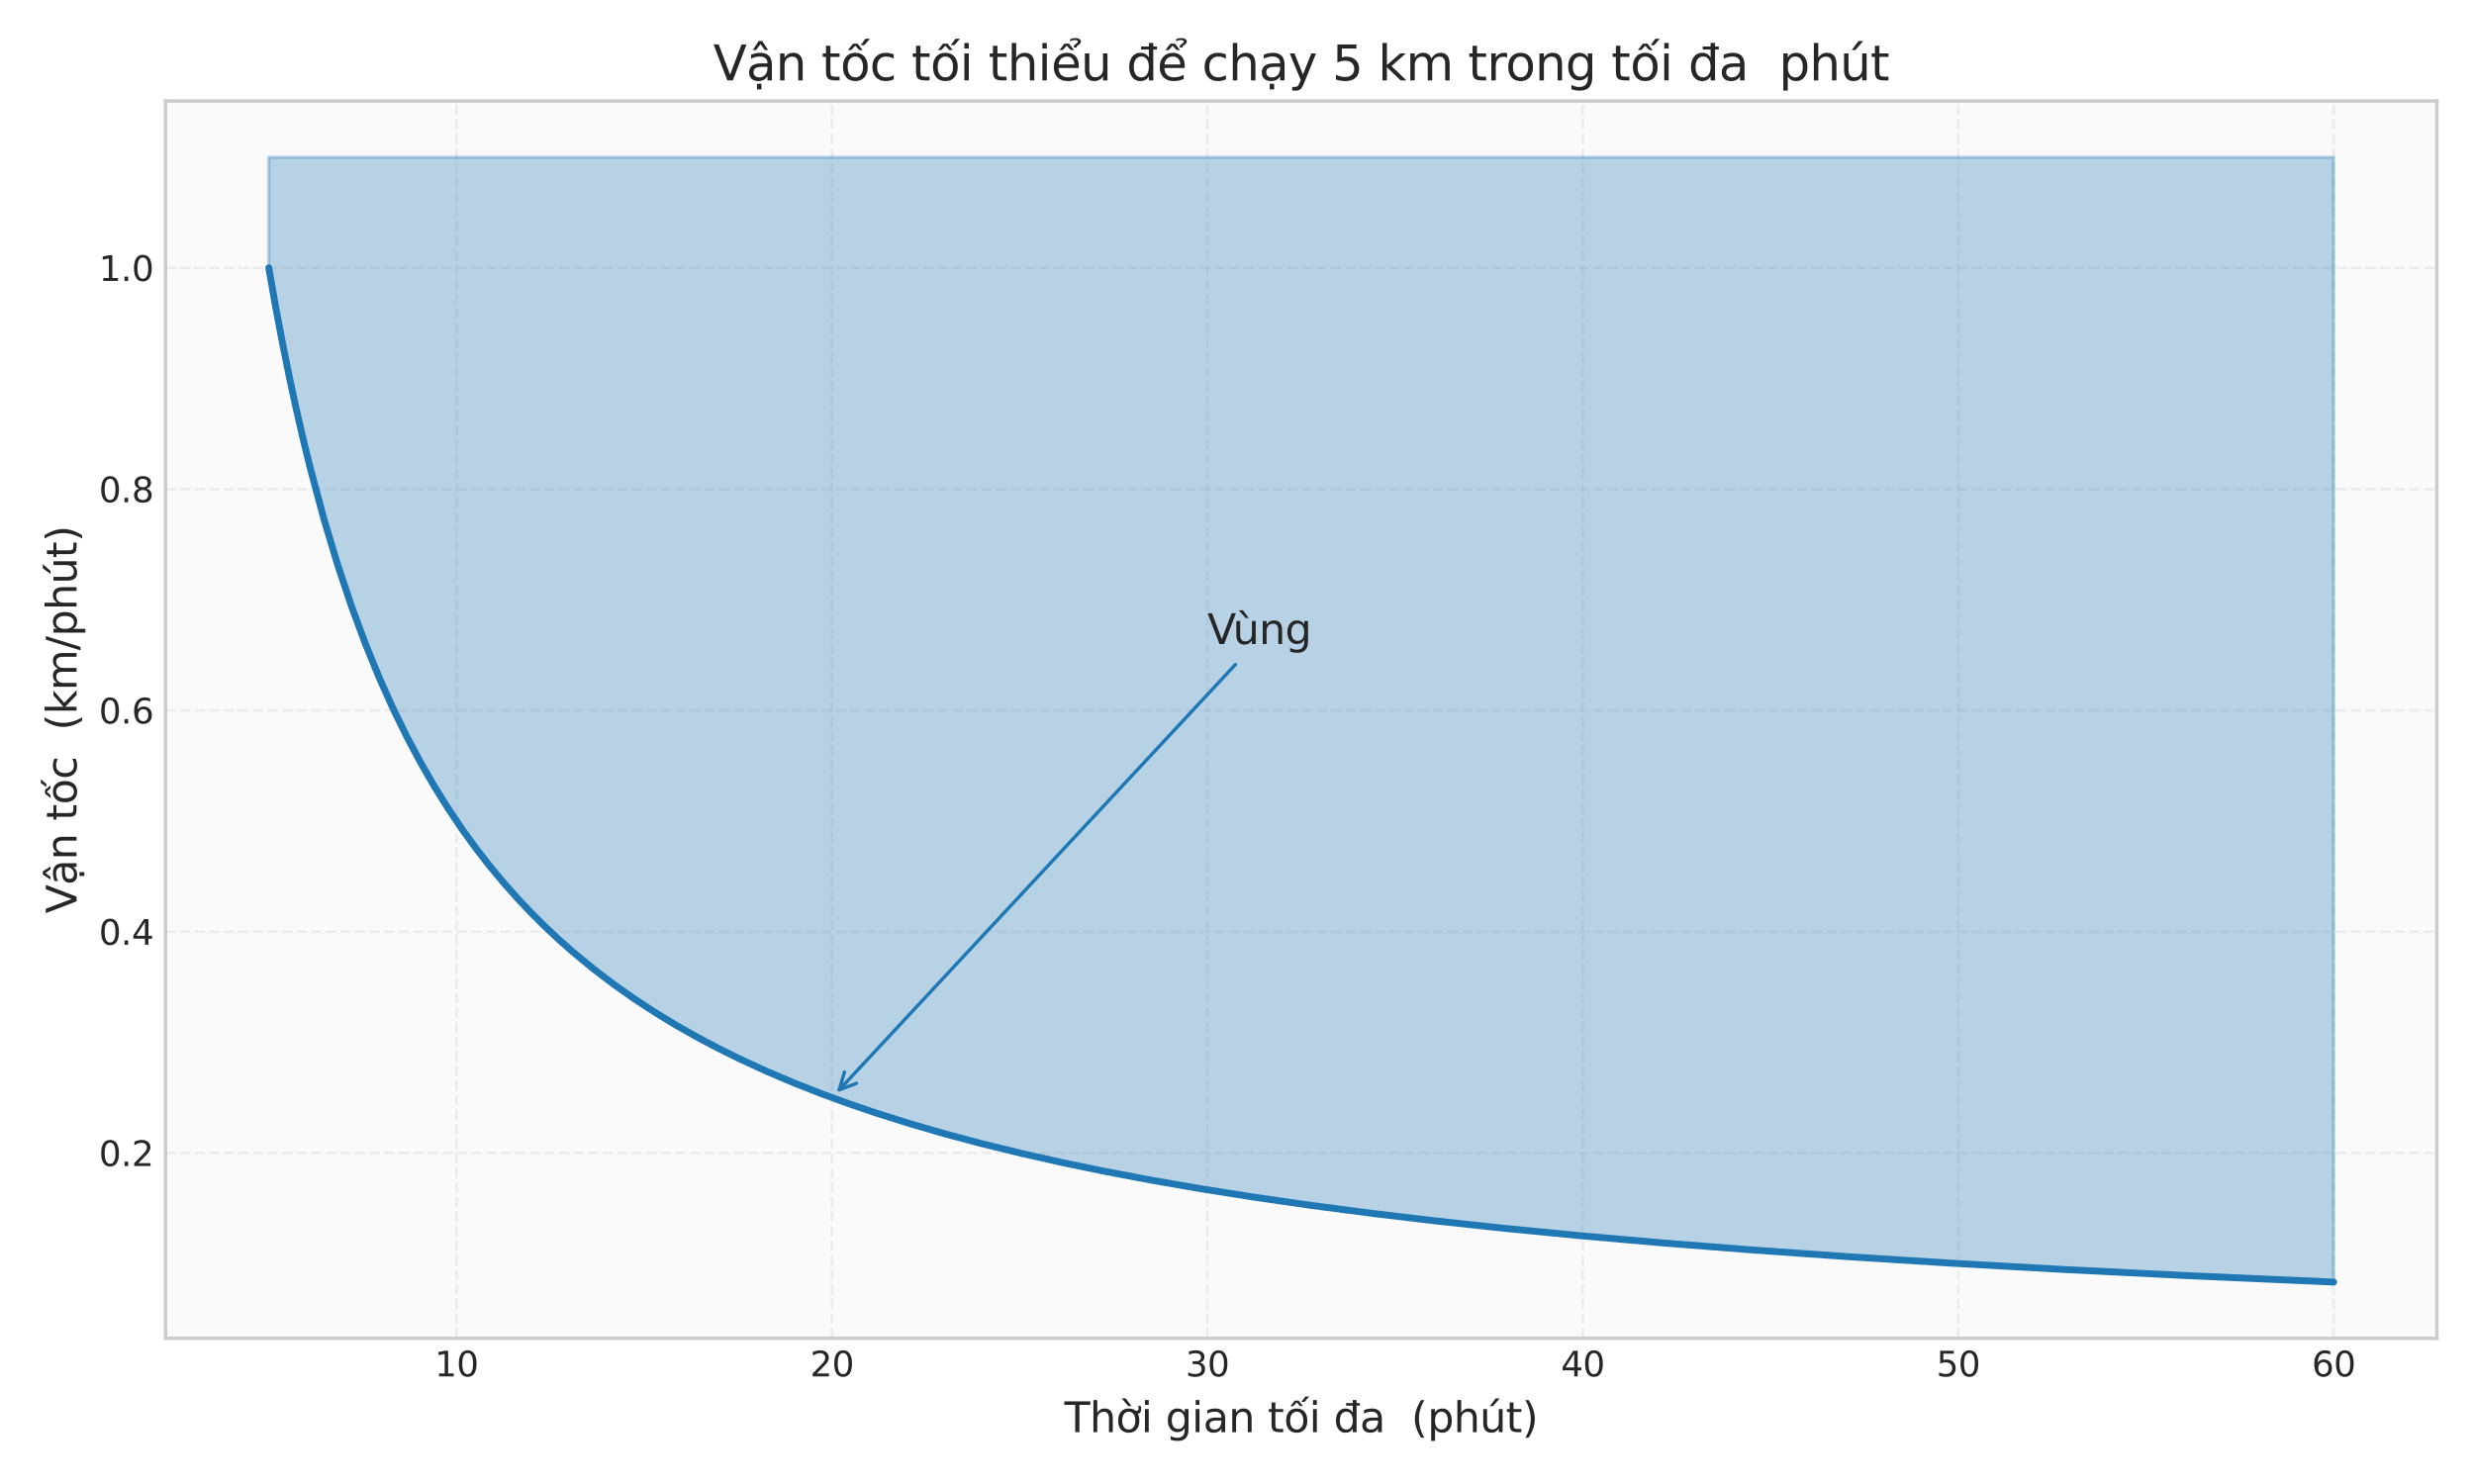 <?xml version="1.0" encoding="utf-8" standalone="no"?>
<!DOCTYPE svg PUBLIC "-//W3C//DTD SVG 1.1//EN"
  "http://www.w3.org/Graphics/SVG/1.1/DTD/svg11.dtd">
<svg xmlns:xlink="http://www.w3.org/1999/xlink" width="720pt" height="432pt" viewBox="0 0 720 432" xmlns="http://www.w3.org/2000/svg" version="1.1">
 <defs>
  <style type="text/css">*{stroke-linejoin: round; stroke-linecap: butt}</style>
 </defs>
 <g id="figure_1">
  <g id="patch_1">
   <path d="M 0 432 
L 720 432 
L 720 0 
L 0 0 
z
" style="fill: #ffffff"/>
  </g>
  <g id="axes_1">
   <g id="patch_2">
    <path d="M 48.18 389.58 
L 709.2 389.58 
L 709.2 29.4 
L 48.18 29.4 
z
" style="fill: #fafafa"/>
   </g>
   <g id="matplotlib.axis_1">
    <g id="xtick_1">
     <g id="line2d_1">
      <path d="M 132.856 389.58 
L 132.856 29.4 
" clip-path="url(#p7252f831c4)" style="fill: none; stroke-dasharray: 2.96,1.28; stroke-dashoffset: 0; stroke: #cccccc; stroke-opacity: 0.3; stroke-width: 0.8"/>
     </g>
     <g id="line2d_2"/>
     <g id="text_1">
      <!-- 10 -->
      <g style="fill: #262626" transform="translate(126.494 400.678) scale(0.1 -0.1)">
       <defs>
        <path id="DejaVuSans-31" d="M 794 531 
L 1825 531 
L 1825 4091 
L 703 3866 
L 703 4441 
L 1819 4666 
L 2450 4666 
L 2450 531 
L 3481 531 
L 3481 0 
L 794 0 
L 794 531 
z
" transform="scale(0.016)"/>
        <path id="DejaVuSans-30" d="M 2034 4250 
Q 1547 4250 1301 3770 
Q 1056 3291 1056 2328 
Q 1056 1369 1301 889 
Q 1547 409 2034 409 
Q 2525 409 2770 889 
Q 3016 1369 3016 2328 
Q 3016 3291 2770 3770 
Q 2525 4250 2034 4250 
z
M 2034 4750 
Q 2819 4750 3233 4129 
Q 3647 3509 3647 2328 
Q 3647 1150 3233 529 
Q 2819 -91 2034 -91 
Q 1250 -91 836 529 
Q 422 1150 422 2328 
Q 422 3509 836 4129 
Q 1250 4750 2034 4750 
z
" transform="scale(0.016)"/>
       </defs>
       <use xlink:href="#DejaVuSans-31"/>
       <use xlink:href="#DejaVuSans-30" transform="translate(63.623 0)"/>
      </g>
     </g>
    </g>
    <g id="xtick_2">
     <g id="line2d_3">
      <path d="M 242.116 389.58 
L 242.116 29.4 
" clip-path="url(#p7252f831c4)" style="fill: none; stroke-dasharray: 2.96,1.28; stroke-dashoffset: 0; stroke: #cccccc; stroke-opacity: 0.3; stroke-width: 0.8"/>
     </g>
     <g id="line2d_4"/>
     <g id="text_2">
      <!-- 20 -->
      <g style="fill: #262626" transform="translate(235.753 400.678) scale(0.1 -0.1)">
       <defs>
        <path id="DejaVuSans-32" d="M 1228 531 
L 3431 531 
L 3431 0 
L 469 0 
L 469 531 
Q 828 903 1448 1529 
Q 2069 2156 2228 2338 
Q 2531 2678 2651 2914 
Q 2772 3150 2772 3378 
Q 2772 3750 2511 3984 
Q 2250 4219 1831 4219 
Q 1534 4219 1204 4116 
Q 875 4013 500 3803 
L 500 4441 
Q 881 4594 1212 4672 
Q 1544 4750 1819 4750 
Q 2544 4750 2975 4387 
Q 3406 4025 3406 3419 
Q 3406 3131 3298 2873 
Q 3191 2616 2906 2266 
Q 2828 2175 2409 1742 
Q 1991 1309 1228 531 
z
" transform="scale(0.016)"/>
       </defs>
       <use xlink:href="#DejaVuSans-32"/>
       <use xlink:href="#DejaVuSans-30" transform="translate(63.623 0)"/>
      </g>
     </g>
    </g>
    <g id="xtick_3">
     <g id="line2d_5">
      <path d="M 351.375 389.58 
L 351.375 29.4 
" clip-path="url(#p7252f831c4)" style="fill: none; stroke-dasharray: 2.96,1.28; stroke-dashoffset: 0; stroke: #cccccc; stroke-opacity: 0.3; stroke-width: 0.8"/>
     </g>
     <g id="line2d_6"/>
     <g id="text_3">
      <!-- 30 -->
      <g style="fill: #262626" transform="translate(345.013 400.678) scale(0.1 -0.1)">
       <defs>
        <path id="DejaVuSans-33" d="M 2597 2516 
Q 3050 2419 3304 2112 
Q 3559 1806 3559 1356 
Q 3559 666 3084 287 
Q 2609 -91 1734 -91 
Q 1441 -91 1130 -33 
Q 819 25 488 141 
L 488 750 
Q 750 597 1062 519 
Q 1375 441 1716 441 
Q 2309 441 2620 675 
Q 2931 909 2931 1356 
Q 2931 1769 2642 2001 
Q 2353 2234 1838 2234 
L 1294 2234 
L 1294 2753 
L 1863 2753 
Q 2328 2753 2575 2939 
Q 2822 3125 2822 3475 
Q 2822 3834 2567 4026 
Q 2313 4219 1838 4219 
Q 1578 4219 1281 4162 
Q 984 4106 628 3988 
L 628 4550 
Q 988 4650 1302 4700 
Q 1616 4750 1894 4750 
Q 2613 4750 3031 4423 
Q 3450 4097 3450 3541 
Q 3450 3153 3228 2886 
Q 3006 2619 2597 2516 
z
" transform="scale(0.016)"/>
       </defs>
       <use xlink:href="#DejaVuSans-33"/>
       <use xlink:href="#DejaVuSans-30" transform="translate(63.623 0)"/>
      </g>
     </g>
    </g>
    <g id="xtick_4">
     <g id="line2d_7">
      <path d="M 460.635 389.58 
L 460.635 29.4 
" clip-path="url(#p7252f831c4)" style="fill: none; stroke-dasharray: 2.96,1.28; stroke-dashoffset: 0; stroke: #cccccc; stroke-opacity: 0.3; stroke-width: 0.8"/>
     </g>
     <g id="line2d_8"/>
     <g id="text_4">
      <!-- 40 -->
      <g style="fill: #262626" transform="translate(454.272 400.678) scale(0.1 -0.1)">
       <defs>
        <path id="DejaVuSans-34" d="M 2419 4116 
L 825 1625 
L 2419 1625 
L 2419 4116 
z
M 2253 4666 
L 3047 4666 
L 3047 1625 
L 3713 1625 
L 3713 1100 
L 3047 1100 
L 3047 0 
L 2419 0 
L 2419 1100 
L 313 1100 
L 313 1709 
L 2253 4666 
z
" transform="scale(0.016)"/>
       </defs>
       <use xlink:href="#DejaVuSans-34"/>
       <use xlink:href="#DejaVuSans-30" transform="translate(63.623 0)"/>
      </g>
     </g>
    </g>
    <g id="xtick_5">
     <g id="line2d_9">
      <path d="M 569.894 389.58 
L 569.894 29.4 
" clip-path="url(#p7252f831c4)" style="fill: none; stroke-dasharray: 2.96,1.28; stroke-dashoffset: 0; stroke: #cccccc; stroke-opacity: 0.3; stroke-width: 0.8"/>
     </g>
     <g id="line2d_10"/>
     <g id="text_5">
      <!-- 50 -->
      <g style="fill: #262626" transform="translate(563.532 400.678) scale(0.1 -0.1)">
       <defs>
        <path id="DejaVuSans-35" d="M 691 4666 
L 3169 4666 
L 3169 4134 
L 1269 4134 
L 1269 2991 
Q 1406 3038 1543 3061 
Q 1681 3084 1819 3084 
Q 2600 3084 3056 2656 
Q 3513 2228 3513 1497 
Q 3513 744 3044 326 
Q 2575 -91 1722 -91 
Q 1428 -91 1123 -41 
Q 819 9 494 109 
L 494 744 
Q 775 591 1075 516 
Q 1375 441 1709 441 
Q 2250 441 2565 725 
Q 2881 1009 2881 1497 
Q 2881 1984 2565 2268 
Q 2250 2553 1709 2553 
Q 1456 2553 1204 2497 
Q 953 2441 691 2322 
L 691 4666 
z
" transform="scale(0.016)"/>
       </defs>
       <use xlink:href="#DejaVuSans-35"/>
       <use xlink:href="#DejaVuSans-30" transform="translate(63.623 0)"/>
      </g>
     </g>
    </g>
    <g id="xtick_6">
     <g id="line2d_11">
      <path d="M 679.154 389.58 
L 679.154 29.4 
" clip-path="url(#p7252f831c4)" style="fill: none; stroke-dasharray: 2.96,1.28; stroke-dashoffset: 0; stroke: #cccccc; stroke-opacity: 0.3; stroke-width: 0.8"/>
     </g>
     <g id="line2d_12"/>
     <g id="text_6">
      <!-- 60 -->
      <g style="fill: #262626" transform="translate(672.791 400.678) scale(0.1 -0.1)">
       <defs>
        <path id="DejaVuSans-36" d="M 2113 2584 
Q 1688 2584 1439 2293 
Q 1191 2003 1191 1497 
Q 1191 994 1439 701 
Q 1688 409 2113 409 
Q 2538 409 2786 701 
Q 3034 994 3034 1497 
Q 3034 2003 2786 2293 
Q 2538 2584 2113 2584 
z
M 3366 4563 
L 3366 3988 
Q 3128 4100 2886 4159 
Q 2644 4219 2406 4219 
Q 1781 4219 1451 3797 
Q 1122 3375 1075 2522 
Q 1259 2794 1537 2939 
Q 1816 3084 2150 3084 
Q 2853 3084 3261 2657 
Q 3669 2231 3669 1497 
Q 3669 778 3244 343 
Q 2819 -91 2113 -91 
Q 1303 -91 875 529 
Q 447 1150 447 2328 
Q 447 3434 972 4092 
Q 1497 4750 2381 4750 
Q 2619 4750 2861 4703 
Q 3103 4656 3366 4563 
z
" transform="scale(0.016)"/>
       </defs>
       <use xlink:href="#DejaVuSans-36"/>
       <use xlink:href="#DejaVuSans-30" transform="translate(63.623 0)"/>
      </g>
     </g>
    </g>
    <g id="text_7">
     <!-- Thời gian tối đa  (phút) -->
     <g style="fill: #262626" transform="translate(309.771 416.9) scale(0.12 -0.12)">
      <defs>
       <path id="DejaVuSans-54" d="M -19 4666 
L 3928 4666 
L 3928 4134 
L 2272 4134 
L 2272 0 
L 1638 0 
L 1638 4134 
L -19 4134 
L -19 4666 
z
" transform="scale(0.016)"/>
       <path id="DejaVuSans-68" d="M 3513 2113 
L 3513 0 
L 2938 0 
L 2938 2094 
Q 2938 2591 2744 2837 
Q 2550 3084 2163 3084 
Q 1697 3084 1428 2787 
Q 1159 2491 1159 1978 
L 1159 0 
L 581 0 
L 581 4863 
L 1159 4863 
L 1159 2956 
Q 1366 3272 1645 3428 
Q 1925 3584 2291 3584 
Q 2894 3584 3203 3211 
Q 3513 2838 3513 2113 
z
" transform="scale(0.016)"/>
       <path id="DejaVuSans-1edd" d="M 1507 5119 
L 2388 3950 
L 1910 3950 
L 891 5119 
L 1507 5119 
z
M 2622 3136 
L 2622 3508 
Q 2813 3367 2950 3300 
Q 3088 3233 3185 3233 
Q 3328 3233 3400 3319 
Q 3472 3405 3472 3573 
Q 3472 3673 3448 3770 
Q 3425 3867 3378 3964 
L 3794 3964 
Q 3825 3845 3840 3739 
Q 3856 3633 3856 3539 
Q 3856 3158 3720 2978 
Q 3585 2798 3294 2798 
Q 3144 2798 2980 2881 
Q 2816 2964 2622 3136 
z
M 1975 3097 
Q 1513 3097 1244 2736 
Q 975 2375 975 1747 
Q 975 1119 1242 758 
Q 1510 397 1975 397 
Q 2435 397 2703 759 
Q 2972 1122 2972 1747 
Q 2972 2369 2703 2733 
Q 2435 3097 1975 3097 
z
M 1975 3584 
Q 2725 3584 3153 3096 
Q 3582 2609 3582 1747 
Q 3582 888 3153 398 
Q 2725 -91 1975 -91 
Q 1222 -91 795 398 
Q 369 888 369 1747 
Q 369 2609 795 3096 
Q 1222 3584 1975 3584 
z
" transform="scale(0.016)"/>
       <path id="DejaVuSans-69" d="M 603 3500 
L 1178 3500 
L 1178 0 
L 603 0 
L 603 3500 
z
M 603 4863 
L 1178 4863 
L 1178 4134 
L 603 4134 
L 603 4863 
z
" transform="scale(0.016)"/>
       <path id="DejaVuSans-20" transform="scale(0.016)"/>
       <path id="DejaVuSans-67" d="M 2906 1791 
Q 2906 2416 2648 2759 
Q 2391 3103 1925 3103 
Q 1463 3103 1205 2759 
Q 947 2416 947 1791 
Q 947 1169 1205 825 
Q 1463 481 1925 481 
Q 2391 481 2648 825 
Q 2906 1169 2906 1791 
z
M 3481 434 
Q 3481 -459 3084 -895 
Q 2688 -1331 1869 -1331 
Q 1566 -1331 1297 -1286 
Q 1028 -1241 775 -1147 
L 775 -588 
Q 1028 -725 1275 -790 
Q 1522 -856 1778 -856 
Q 2344 -856 2625 -561 
Q 2906 -266 2906 331 
L 2906 616 
Q 2728 306 2450 153 
Q 2172 0 1784 0 
Q 1141 0 747 490 
Q 353 981 353 1791 
Q 353 2603 747 3093 
Q 1141 3584 1784 3584 
Q 2172 3584 2450 3431 
Q 2728 3278 2906 2969 
L 2906 3500 
L 3481 3500 
L 3481 434 
z
" transform="scale(0.016)"/>
       <path id="DejaVuSans-61" d="M 2194 1759 
Q 1497 1759 1228 1600 
Q 959 1441 959 1056 
Q 959 750 1161 570 
Q 1363 391 1709 391 
Q 2188 391 2477 730 
Q 2766 1069 2766 1631 
L 2766 1759 
L 2194 1759 
z
M 3341 1997 
L 3341 0 
L 2766 0 
L 2766 531 
Q 2569 213 2275 61 
Q 1981 -91 1556 -91 
Q 1019 -91 701 211 
Q 384 513 384 1019 
Q 384 1609 779 1909 
Q 1175 2209 1959 2209 
L 2766 2209 
L 2766 2266 
Q 2766 2663 2505 2880 
Q 2244 3097 1772 3097 
Q 1472 3097 1187 3025 
Q 903 2953 641 2809 
L 641 3341 
Q 956 3463 1253 3523 
Q 1550 3584 1831 3584 
Q 2591 3584 2966 3190 
Q 3341 2797 3341 1997 
z
" transform="scale(0.016)"/>
       <path id="DejaVuSans-6e" d="M 3513 2113 
L 3513 0 
L 2938 0 
L 2938 2094 
Q 2938 2591 2744 2837 
Q 2550 3084 2163 3084 
Q 1697 3084 1428 2787 
Q 1159 2491 1159 1978 
L 1159 0 
L 581 0 
L 581 3500 
L 1159 3500 
L 1159 2956 
Q 1366 3272 1645 3428 
Q 1925 3584 2291 3584 
Q 2894 3584 3203 3211 
Q 3513 2838 3513 2113 
z
" transform="scale(0.016)"/>
       <path id="DejaVuSans-74" d="M 1172 4494 
L 1172 3500 
L 2356 3500 
L 2356 3053 
L 1172 3053 
L 1172 1153 
Q 1172 725 1289 603 
Q 1406 481 1766 481 
L 2356 481 
L 2356 0 
L 1766 0 
Q 1100 0 847 248 
Q 594 497 594 1153 
L 594 3053 
L 172 3053 
L 172 3500 
L 594 3500 
L 594 4494 
L 1172 4494 
z
" transform="scale(0.016)"/>
       <path id="DejaVuSans-1ed1" d="M 1658 4775 
L 2246 4775 
L 2905 3944 
L 2471 3944 
L 1952 4500 
L 1433 3944 
L 999 3944 
L 1658 4775 
z
M 3268 5409 
L 3846 5409 
L 3134 4584 
L 2655 4584 
L 3268 5409 
z
M 1959 3097 
Q 1497 3097 1228 2736 
Q 959 2375 959 1747 
Q 959 1119 1226 758 
Q 1494 397 1959 397 
Q 2419 397 2687 759 
Q 2956 1122 2956 1747 
Q 2956 2369 2687 2733 
Q 2419 3097 1959 3097 
z
M 1959 3584 
Q 2709 3584 3137 3096 
Q 3566 2609 3566 1747 
Q 3566 888 3137 398 
Q 2709 -91 1959 -91 
Q 1206 -91 779 398 
Q 353 888 353 1747 
Q 353 2609 779 3096 
Q 1206 3584 1959 3584 
z
" transform="scale(0.016)"/>
       <path id="DejaVuSans-111" d="M 2906 2969 
L 2906 4013 
L 1888 4013 
L 1888 4403 
L 2906 4403 
L 2906 4863 
L 3481 4863 
L 3481 4403 
L 3963 4403 
L 3963 4013 
L 3481 4013 
L 3481 0 
L 2906 0 
L 2906 525 
Q 2725 213 2448 61 
Q 2172 -91 1784 -91 
Q 1150 -91 751 415 
Q 353 922 353 1747 
Q 353 2572 751 3078 
Q 1150 3584 1784 3584 
Q 2172 3584 2448 3432 
Q 2725 3281 2906 2969 
z
M 947 1747 
Q 947 1113 1208 752 
Q 1469 391 1925 391 
Q 2381 391 2643 752 
Q 2906 1113 2906 1747 
Q 2906 2381 2643 2742 
Q 2381 3103 1925 3103 
Q 1469 3103 1208 2742 
Q 947 2381 947 1747 
z
" transform="scale(0.016)"/>
       <path id="DejaVuSans-28" d="M 1984 4856 
Q 1566 4138 1362 3434 
Q 1159 2731 1159 2009 
Q 1159 1288 1364 580 
Q 1569 -128 1984 -844 
L 1484 -844 
Q 1016 -109 783 600 
Q 550 1309 550 2009 
Q 550 2706 781 3412 
Q 1013 4119 1484 4856 
L 1984 4856 
z
" transform="scale(0.016)"/>
       <path id="DejaVuSans-70" d="M 1159 525 
L 1159 -1331 
L 581 -1331 
L 581 3500 
L 1159 3500 
L 1159 2969 
Q 1341 3281 1617 3432 
Q 1894 3584 2278 3584 
Q 2916 3584 3314 3078 
Q 3713 2572 3713 1747 
Q 3713 922 3314 415 
Q 2916 -91 2278 -91 
Q 1894 -91 1617 61 
Q 1341 213 1159 525 
z
M 3116 1747 
Q 3116 2381 2855 2742 
Q 2594 3103 2138 3103 
Q 1681 3103 1420 2742 
Q 1159 2381 1159 1747 
Q 1159 1113 1420 752 
Q 1681 391 2138 391 
Q 2594 391 2855 752 
Q 3116 1113 3116 1747 
z
" transform="scale(0.016)"/>
       <path id="DejaVuSans-fa" d="M 544 1381 
L 544 3500 
L 1119 3500 
L 1119 1403 
Q 1119 906 1312 657 
Q 1506 409 1894 409 
Q 2359 409 2629 706 
Q 2900 1003 2900 1516 
L 2900 3500 
L 3475 3500 
L 3475 0 
L 2900 0 
L 2900 538 
Q 2691 219 2414 64 
Q 2138 -91 1772 -91 
Q 1169 -91 856 284 
Q 544 659 544 1381 
z
M 1991 3584 
L 1991 3584 
z
M 2418 5119 
L 3040 5119 
L 2022 3944 
L 1543 3944 
L 2418 5119 
z
" transform="scale(0.016)"/>
       <path id="DejaVuSans-29" d="M 513 4856 
L 1013 4856 
Q 1481 4119 1714 3412 
Q 1947 2706 1947 2009 
Q 1947 1309 1714 600 
Q 1481 -109 1013 -844 
L 513 -844 
Q 928 -128 1133 580 
Q 1338 1288 1338 2009 
Q 1338 2731 1133 3434 
Q 928 4138 513 4856 
z
" transform="scale(0.016)"/>
      </defs>
      <use xlink:href="#DejaVuSans-54"/>
      <use xlink:href="#DejaVuSans-68" transform="translate(61.084 0)"/>
      <use xlink:href="#DejaVuSans-1edd" transform="translate(124.463 0)"/>
      <use xlink:href="#DejaVuSans-69" transform="translate(185.645 0)"/>
      <use xlink:href="#DejaVuSans-20" transform="translate(213.428 0)"/>
      <use xlink:href="#DejaVuSans-67" transform="translate(245.215 0)"/>
      <use xlink:href="#DejaVuSans-69" transform="translate(308.691 0)"/>
      <use xlink:href="#DejaVuSans-61" transform="translate(336.475 0)"/>
      <use xlink:href="#DejaVuSans-6e" transform="translate(397.754 0)"/>
      <use xlink:href="#DejaVuSans-20" transform="translate(461.133 0)"/>
      <use xlink:href="#DejaVuSans-74" transform="translate(492.92 0)"/>
      <use xlink:href="#DejaVuSans-1ed1" transform="translate(532.129 0)"/>
      <use xlink:href="#DejaVuSans-69" transform="translate(593.311 0)"/>
      <use xlink:href="#DejaVuSans-20" transform="translate(621.094 0)"/>
      <use xlink:href="#DejaVuSans-111" transform="translate(652.881 0)"/>
      <use xlink:href="#DejaVuSans-61" transform="translate(716.357 0)"/>
      <use xlink:href="#DejaVuSans-20" transform="translate(777.637 0)"/>
      <use xlink:href="#DejaVuSans-20" transform="translate(809.424 0)"/>
      <use xlink:href="#DejaVuSans-28" transform="translate(841.211 0)"/>
      <use xlink:href="#DejaVuSans-70" transform="translate(880.225 0)"/>
      <use xlink:href="#DejaVuSans-68" transform="translate(943.701 0)"/>
      <use xlink:href="#DejaVuSans-fa" transform="translate(1007.08 0)"/>
      <use xlink:href="#DejaVuSans-74" transform="translate(1070.459 0)"/>
      <use xlink:href="#DejaVuSans-29" transform="translate(1109.668 0)"/>
     </g>
    </g>
   </g>
   <g id="matplotlib.axis_2">
    <g id="ytick_1">
     <g id="line2d_13">
      <path d="M 48.18 335.634 
L 709.2 335.634 
" clip-path="url(#p7252f831c4)" style="fill: none; stroke-dasharray: 2.96,1.28; stroke-dashoffset: 0; stroke: #cccccc; stroke-opacity: 0.3; stroke-width: 0.8"/>
     </g>
     <g id="line2d_14"/>
     <g id="text_8">
      <!-- 0.2 -->
      <g style="fill: #262626" transform="translate(28.777 339.433) scale(0.1 -0.1)">
       <defs>
        <path id="DejaVuSans-2e" d="M 684 794 
L 1344 794 
L 1344 0 
L 684 0 
L 684 794 
z
" transform="scale(0.016)"/>
       </defs>
       <use xlink:href="#DejaVuSans-30"/>
       <use xlink:href="#DejaVuSans-2e" transform="translate(63.623 0)"/>
       <use xlink:href="#DejaVuSans-32" transform="translate(95.41 0)"/>
      </g>
     </g>
    </g>
    <g id="ytick_2">
     <g id="line2d_15">
      <path d="M 48.18 271.22 
L 709.2 271.22 
" clip-path="url(#p7252f831c4)" style="fill: none; stroke-dasharray: 2.96,1.28; stroke-dashoffset: 0; stroke: #cccccc; stroke-opacity: 0.3; stroke-width: 0.8"/>
     </g>
     <g id="line2d_16"/>
     <g id="text_9">
      <!-- 0.4 -->
      <g style="fill: #262626" transform="translate(28.777 275.019) scale(0.1 -0.1)">
       <use xlink:href="#DejaVuSans-30"/>
       <use xlink:href="#DejaVuSans-2e" transform="translate(63.623 0)"/>
       <use xlink:href="#DejaVuSans-34" transform="translate(95.41 0)"/>
      </g>
     </g>
    </g>
    <g id="ytick_3">
     <g id="line2d_17">
      <path d="M 48.18 206.806 
L 709.2 206.806 
" clip-path="url(#p7252f831c4)" style="fill: none; stroke-dasharray: 2.96,1.28; stroke-dashoffset: 0; stroke: #cccccc; stroke-opacity: 0.3; stroke-width: 0.8"/>
     </g>
     <g id="line2d_18"/>
     <g id="text_10">
      <!-- 0.6 -->
      <g style="fill: #262626" transform="translate(28.777 210.605) scale(0.1 -0.1)">
       <use xlink:href="#DejaVuSans-30"/>
       <use xlink:href="#DejaVuSans-2e" transform="translate(63.623 0)"/>
       <use xlink:href="#DejaVuSans-36" transform="translate(95.41 0)"/>
      </g>
     </g>
    </g>
    <g id="ytick_4">
     <g id="line2d_19">
      <path d="M 48.18 142.392 
L 709.2 142.392 
" clip-path="url(#p7252f831c4)" style="fill: none; stroke-dasharray: 2.96,1.28; stroke-dashoffset: 0; stroke: #cccccc; stroke-opacity: 0.3; stroke-width: 0.8"/>
     </g>
     <g id="line2d_20"/>
     <g id="text_11">
      <!-- 0.8 -->
      <g style="fill: #262626" transform="translate(28.777 146.192) scale(0.1 -0.1)">
       <defs>
        <path id="DejaVuSans-38" d="M 2034 2216 
Q 1584 2216 1326 1975 
Q 1069 1734 1069 1313 
Q 1069 891 1326 650 
Q 1584 409 2034 409 
Q 2484 409 2743 651 
Q 3003 894 3003 1313 
Q 3003 1734 2745 1975 
Q 2488 2216 2034 2216 
z
M 1403 2484 
Q 997 2584 770 2862 
Q 544 3141 544 3541 
Q 544 4100 942 4425 
Q 1341 4750 2034 4750 
Q 2731 4750 3128 4425 
Q 3525 4100 3525 3541 
Q 3525 3141 3298 2862 
Q 3072 2584 2669 2484 
Q 3125 2378 3379 2068 
Q 3634 1759 3634 1313 
Q 3634 634 3220 271 
Q 2806 -91 2034 -91 
Q 1263 -91 848 271 
Q 434 634 434 1313 
Q 434 1759 690 2068 
Q 947 2378 1403 2484 
z
M 1172 3481 
Q 1172 3119 1398 2916 
Q 1625 2713 2034 2713 
Q 2441 2713 2670 2916 
Q 2900 3119 2900 3481 
Q 2900 3844 2670 4047 
Q 2441 4250 2034 4250 
Q 1625 4250 1398 4047 
Q 1172 3844 1172 3481 
z
" transform="scale(0.016)"/>
       </defs>
       <use xlink:href="#DejaVuSans-30"/>
       <use xlink:href="#DejaVuSans-2e" transform="translate(63.623 0)"/>
       <use xlink:href="#DejaVuSans-38" transform="translate(95.41 0)"/>
      </g>
     </g>
    </g>
    <g id="ytick_5">
     <g id="line2d_21">
      <path d="M 48.18 77.979 
L 709.2 77.979 
" clip-path="url(#p7252f831c4)" style="fill: none; stroke-dasharray: 2.96,1.28; stroke-dashoffset: 0; stroke: #cccccc; stroke-opacity: 0.3; stroke-width: 0.8"/>
     </g>
     <g id="line2d_22"/>
     <g id="text_12">
      <!-- 1.0 -->
      <g style="fill: #262626" transform="translate(28.777 81.778) scale(0.1 -0.1)">
       <use xlink:href="#DejaVuSans-31"/>
       <use xlink:href="#DejaVuSans-2e" transform="translate(63.623 0)"/>
       <use xlink:href="#DejaVuSans-30" transform="translate(95.41 0)"/>
      </g>
     </g>
    </g>
    <g id="text_13">
     <!-- Vận tốc  (km/phút) -->
     <g style="fill: #262626" transform="translate(22.281 265.905) rotate(-90) scale(0.12 -0.12)">
      <defs>
       <path id="DejaVuSans-56" d="M 1831 0 
L 50 4666 
L 709 4666 
L 2188 738 
L 3669 4666 
L 4325 4666 
L 2547 0 
L 1831 0 
z
" transform="scale(0.016)"/>
       <path id="DejaVuSans-1ead" d="M 2194 1759 
Q 1497 1759 1228 1600 
Q 959 1441 959 1056 
Q 959 750 1161 570 
Q 1363 391 1709 391 
Q 2188 391 2477 730 
Q 2766 1069 2766 1631 
L 2766 1759 
L 2194 1759 
z
M 3341 1997 
L 3341 0 
L 2766 0 
L 2766 531 
Q 2569 213 2275 61 
Q 1981 -91 1556 -91 
Q 1019 -91 701 211 
Q 384 513 384 1019 
Q 384 1609 779 1909 
Q 1175 2209 1959 2209 
L 2766 2209 
L 2766 2266 
Q 2766 2663 2505 2880 
Q 2244 3097 1772 3097 
Q 1472 3097 1187 3025 
Q 903 2953 641 2809 
L 641 3341 
Q 956 3463 1253 3523 
Q 1550 3584 1831 3584 
Q 2591 3584 2966 3190 
Q 3341 2797 3341 1997 
z
M 1625 5119 
L 2087 5119 
L 2853 3944 
L 2419 3944 
L 1856 4709 
L 1294 3944 
L 859 3944 
L 1625 5119 
z
M 1410 -441 
L 1985 -441 
L 1985 -1172 
L 1410 -1172 
L 1410 -441 
z
" transform="scale(0.016)"/>
       <path id="DejaVuSans-63" d="M 3122 3366 
L 3122 2828 
Q 2878 2963 2633 3030 
Q 2388 3097 2138 3097 
Q 1578 3097 1268 2742 
Q 959 2388 959 1747 
Q 959 1106 1268 751 
Q 1578 397 2138 397 
Q 2388 397 2633 464 
Q 2878 531 3122 666 
L 3122 134 
Q 2881 22 2623 -34 
Q 2366 -91 2075 -91 
Q 1284 -91 818 406 
Q 353 903 353 1747 
Q 353 2603 823 3093 
Q 1294 3584 2113 3584 
Q 2378 3584 2631 3529 
Q 2884 3475 3122 3366 
z
" transform="scale(0.016)"/>
       <path id="DejaVuSans-6b" d="M 581 4863 
L 1159 4863 
L 1159 1991 
L 2875 3500 
L 3609 3500 
L 1753 1863 
L 3688 0 
L 2938 0 
L 1159 1709 
L 1159 0 
L 581 0 
L 581 4863 
z
" transform="scale(0.016)"/>
       <path id="DejaVuSans-6d" d="M 3328 2828 
Q 3544 3216 3844 3400 
Q 4144 3584 4550 3584 
Q 5097 3584 5394 3201 
Q 5691 2819 5691 2113 
L 5691 0 
L 5113 0 
L 5113 2094 
Q 5113 2597 4934 2840 
Q 4756 3084 4391 3084 
Q 3944 3084 3684 2787 
Q 3425 2491 3425 1978 
L 3425 0 
L 2847 0 
L 2847 2094 
Q 2847 2600 2669 2842 
Q 2491 3084 2119 3084 
Q 1678 3084 1418 2786 
Q 1159 2488 1159 1978 
L 1159 0 
L 581 0 
L 581 3500 
L 1159 3500 
L 1159 2956 
Q 1356 3278 1631 3431 
Q 1906 3584 2284 3584 
Q 2666 3584 2933 3390 
Q 3200 3197 3328 2828 
z
" transform="scale(0.016)"/>
       <path id="DejaVuSans-2f" d="M 1625 4666 
L 2156 4666 
L 531 -594 
L 0 -594 
L 1625 4666 
z
" transform="scale(0.016)"/>
      </defs>
      <use xlink:href="#DejaVuSans-56"/>
      <use xlink:href="#DejaVuSans-1ead" transform="translate(68.408 0)"/>
      <use xlink:href="#DejaVuSans-6e" transform="translate(129.688 0)"/>
      <use xlink:href="#DejaVuSans-20" transform="translate(193.066 0)"/>
      <use xlink:href="#DejaVuSans-74" transform="translate(224.854 0)"/>
      <use xlink:href="#DejaVuSans-1ed1" transform="translate(264.062 0)"/>
      <use xlink:href="#DejaVuSans-63" transform="translate(325.244 0)"/>
      <use xlink:href="#DejaVuSans-20" transform="translate(380.225 0)"/>
      <use xlink:href="#DejaVuSans-20" transform="translate(412.012 0)"/>
      <use xlink:href="#DejaVuSans-28" transform="translate(443.799 0)"/>
      <use xlink:href="#DejaVuSans-6b" transform="translate(482.812 0)"/>
      <use xlink:href="#DejaVuSans-6d" transform="translate(540.723 0)"/>
      <use xlink:href="#DejaVuSans-2f" transform="translate(638.135 0)"/>
      <use xlink:href="#DejaVuSans-70" transform="translate(671.826 0)"/>
      <use xlink:href="#DejaVuSans-68" transform="translate(735.303 0)"/>
      <use xlink:href="#DejaVuSans-fa" transform="translate(798.682 0)"/>
      <use xlink:href="#DejaVuSans-74" transform="translate(862.061 0)"/>
      <use xlink:href="#DejaVuSans-29" transform="translate(901.27 0)"/>
     </g>
    </g>
   </g>
   <g id="FillBetweenPolyCollection_1">
    <defs>
     <path id="m12b4f7c3a0" d="M 78.226 -386.228 
L 78.226 -354.021 
L 80.236 -342.593 
L 82.246 -331.948 
L 84.256 -322.008 
L 86.266 -312.706 
L 88.275 -303.982 
L 90.285 -295.784 
L 92.295 -288.066 
L 94.305 -280.786 
L 96.314 -273.909 
L 98.324 -267.401 
L 100.334 -261.235 
L 102.344 -255.383 
L 104.354 -249.823 
L 106.363 -244.532 
L 108.373 -239.493 
L 110.383 -234.686 
L 112.393 -230.098 
L 114.403 -225.712 
L 116.412 -221.517 
L 118.422 -217.499 
L 120.432 -213.648 
L 122.442 -209.954 
L 124.452 -206.407 
L 126.461 -202.998 
L 128.471 -199.72 
L 130.481 -196.566 
L 132.491 -193.527 
L 134.5 -190.599 
L 136.51 -187.776 
L 138.52 -185.051 
L 140.53 -182.419 
L 142.54 -179.877 
L 144.549 -177.419 
L 146.559 -175.041 
L 148.569 -172.74 
L 150.579 -170.512 
L 152.589 -168.353 
L 154.598 -166.26 
L 156.608 -164.231 
L 158.618 -162.262 
L 160.628 -160.351 
L 162.638 -158.495 
L 164.647 -156.692 
L 166.657 -154.939 
L 168.667 -153.236 
L 170.677 -151.578 
L 172.687 -149.966 
L 174.696 -148.396 
L 176.706 -146.867 
L 178.716 -145.379 
L 180.726 -143.928 
L 182.735 -142.514 
L 184.745 -141.135 
L 186.755 -139.79 
L 188.765 -138.478 
L 190.775 -137.197 
L 192.784 -135.947 
L 194.794 -134.726 
L 196.804 -133.533 
L 198.814 -132.368 
L 200.824 -131.23 
L 202.833 -130.116 
L 204.843 -129.028 
L 206.853 -127.963 
L 208.863 -126.922 
L 210.873 -125.903 
L 212.882 -124.905 
L 214.892 -123.928 
L 216.902 -122.972 
L 218.912 -122.036 
L 220.921 -121.118 
L 222.931 -120.219 
L 224.941 -119.338 
L 226.951 -118.474 
L 228.961 -117.628 
L 230.97 -116.797 
L 232.98 -115.983 
L 234.99 -115.184 
L 237 -114.4 
L 239.01 -113.631 
L 241.019 -112.876 
L 243.029 -112.135 
L 245.039 -111.407 
L 247.049 -110.692 
L 249.059 -109.99 
L 251.068 -109.301 
L 253.078 -108.624 
L 255.088 -107.958 
L 257.098 -107.304 
L 259.107 -106.661 
L 261.117 -106.029 
L 263.127 -105.407 
L 265.137 -104.796 
L 267.147 -104.195 
L 269.156 -103.603 
L 271.166 -103.022 
L 273.176 -102.449 
L 275.186 -101.886 
L 277.196 -101.332 
L 279.205 -100.787 
L 281.215 -100.25 
L 283.225 -99.721 
L 285.235 -99.2 
L 287.245 -98.688 
L 289.254 -98.183 
L 291.264 -97.686 
L 293.274 -97.196 
L 295.284 -96.713 
L 297.293 -96.237 
L 299.303 -95.769 
L 301.313 -95.307 
L 303.323 -94.852 
L 305.333 -94.403 
L 307.342 -93.961 
L 309.352 -93.525 
L 311.362 -93.095 
L 313.372 -92.671 
L 315.382 -92.252 
L 317.391 -91.84 
L 319.401 -91.433 
L 321.411 -91.032 
L 323.421 -90.636 
L 325.431 -90.245 
L 327.44 -89.859 
L 329.45 -89.479 
L 331.46 -89.103 
L 333.47 -88.733 
L 335.48 -88.367 
L 337.489 -88.005 
L 339.499 -87.649 
L 341.509 -87.297 
L 343.519 -86.949 
L 345.528 -86.606 
L 347.538 -86.267 
L 349.548 -85.932 
L 351.558 -85.601 
L 353.568 -85.274 
L 355.577 -84.951 
L 357.587 -84.632 
L 359.597 -84.317 
L 361.607 -84.006 
L 363.617 -83.698 
L 365.626 -83.394 
L 367.636 -83.094 
L 369.646 -82.797 
L 371.656 -82.503 
L 373.666 -82.213 
L 375.675 -81.926 
L 377.685 -81.642 
L 379.695 -81.362 
L 381.705 -81.085 
L 383.714 -80.81 
L 385.724 -80.539 
L 387.734 -80.271 
L 389.744 -80.006 
L 391.754 -79.744 
L 393.763 -79.484 
L 395.773 -79.227 
L 397.783 -78.974 
L 399.793 -78.722 
L 401.803 -78.474 
L 403.812 -78.228 
L 405.822 -77.985 
L 407.832 -77.744 
L 409.842 -77.506 
L 411.852 -77.27 
L 413.861 -77.036 
L 415.871 -76.805 
L 417.881 -76.577 
L 419.891 -76.35 
L 421.9 -76.126 
L 423.91 -75.905 
L 425.92 -75.685 
L 427.93 -75.468 
L 429.94 -75.252 
L 431.949 -75.039 
L 433.959 -74.828 
L 435.969 -74.619 
L 437.979 -74.412 
L 439.989 -74.207 
L 441.998 -74.005 
L 444.008 -73.803 
L 446.018 -73.604 
L 448.028 -73.407 
L 450.038 -73.212 
L 452.047 -73.018 
L 454.057 -72.826 
L 456.067 -72.637 
L 458.077 -72.448 
L 460.087 -72.262 
L 462.096 -72.077 
L 464.106 -71.894 
L 466.116 -71.713 
L 468.126 -71.533 
L 470.135 -71.355 
L 472.145 -71.178 
L 474.155 -71.003 
L 476.165 -70.83 
L 478.175 -70.658 
L 480.184 -70.488 
L 482.194 -70.319 
L 484.204 -70.151 
L 486.214 -69.985 
L 488.224 -69.821 
L 490.233 -69.658 
L 492.243 -69.496 
L 494.253 -69.336 
L 496.263 -69.177 
L 498.273 -69.019 
L 500.282 -68.863 
L 502.292 -68.708 
L 504.302 -68.554 
L 506.312 -68.402 
L 508.321 -68.251 
L 510.331 -68.101 
L 512.341 -67.952 
L 514.351 -67.805 
L 516.361 -67.659 
L 518.37 -67.514 
L 520.38 -67.37 
L 522.39 -67.227 
L 524.4 -67.085 
L 526.41 -66.945 
L 528.419 -66.806 
L 530.429 -66.667 
L 532.439 -66.53 
L 534.449 -66.394 
L 536.459 -66.259 
L 538.468 -66.125 
L 540.478 -65.993 
L 542.488 -65.861 
L 544.498 -65.73 
L 546.507 -65.6 
L 548.517 -65.471 
L 550.527 -65.343 
L 552.537 -65.217 
L 554.547 -65.091 
L 556.556 -64.966 
L 558.566 -64.842 
L 560.576 -64.719 
L 562.586 -64.596 
L 564.596 -64.475 
L 566.605 -64.355 
L 568.615 -64.235 
L 570.625 -64.117 
L 572.635 -63.999 
L 574.645 -63.882 
L 576.654 -63.766 
L 578.664 -63.651 
L 580.674 -63.536 
L 582.684 -63.423 
L 584.693 -63.31 
L 586.703 -63.198 
L 588.713 -63.087 
L 590.723 -62.977 
L 592.733 -62.867 
L 594.742 -62.758 
L 596.752 -62.65 
L 598.762 -62.543 
L 600.772 -62.437 
L 602.782 -62.331 
L 604.791 -62.226 
L 606.801 -62.121 
L 608.811 -62.018 
L 610.821 -61.915 
L 612.831 -61.813 
L 614.84 -61.711 
L 616.85 -61.61 
L 618.86 -61.51 
L 620.87 -61.411 
L 622.88 -61.312 
L 624.889 -61.214 
L 626.899 -61.116 
L 628.909 -61.02 
L 630.919 -60.923 
L 632.928 -60.828 
L 634.938 -60.733 
L 636.948 -60.639 
L 638.958 -60.545 
L 640.968 -60.452 
L 642.977 -60.359 
L 644.987 -60.268 
L 646.997 -60.176 
L 649.007 -60.086 
L 651.017 -59.995 
L 653.026 -59.906 
L 655.036 -59.817 
L 657.046 -59.729 
L 659.056 -59.641 
L 661.066 -59.553 
L 663.075 -59.467 
L 665.085 -59.38 
L 667.095 -59.295 
L 669.105 -59.21 
L 671.114 -59.125 
L 673.124 -59.041 
L 675.134 -58.957 
L 677.144 -58.874 
L 679.154 -58.792 
L 679.154 -386.228 
L 679.154 -386.228 
L 677.144 -386.228 
L 675.134 -386.228 
L 673.124 -386.228 
L 671.114 -386.228 
L 669.105 -386.228 
L 667.095 -386.228 
L 665.085 -386.228 
L 663.075 -386.228 
L 661.066 -386.228 
L 659.056 -386.228 
L 657.046 -386.228 
L 655.036 -386.228 
L 653.026 -386.228 
L 651.017 -386.228 
L 649.007 -386.228 
L 646.997 -386.228 
L 644.987 -386.228 
L 642.977 -386.228 
L 640.968 -386.228 
L 638.958 -386.228 
L 636.948 -386.228 
L 634.938 -386.228 
L 632.928 -386.228 
L 630.919 -386.228 
L 628.909 -386.228 
L 626.899 -386.228 
L 624.889 -386.228 
L 622.88 -386.228 
L 620.87 -386.228 
L 618.86 -386.228 
L 616.85 -386.228 
L 614.84 -386.228 
L 612.831 -386.228 
L 610.821 -386.228 
L 608.811 -386.228 
L 606.801 -386.228 
L 604.791 -386.228 
L 602.782 -386.228 
L 600.772 -386.228 
L 598.762 -386.228 
L 596.752 -386.228 
L 594.742 -386.228 
L 592.733 -386.228 
L 590.723 -386.228 
L 588.713 -386.228 
L 586.703 -386.228 
L 584.693 -386.228 
L 582.684 -386.228 
L 580.674 -386.228 
L 578.664 -386.228 
L 576.654 -386.228 
L 574.645 -386.228 
L 572.635 -386.228 
L 570.625 -386.228 
L 568.615 -386.228 
L 566.605 -386.228 
L 564.596 -386.228 
L 562.586 -386.228 
L 560.576 -386.228 
L 558.566 -386.228 
L 556.556 -386.228 
L 554.547 -386.228 
L 552.537 -386.228 
L 550.527 -386.228 
L 548.517 -386.228 
L 546.507 -386.228 
L 544.498 -386.228 
L 542.488 -386.228 
L 540.478 -386.228 
L 538.468 -386.228 
L 536.459 -386.228 
L 534.449 -386.228 
L 532.439 -386.228 
L 530.429 -386.228 
L 528.419 -386.228 
L 526.41 -386.228 
L 524.4 -386.228 
L 522.39 -386.228 
L 520.38 -386.228 
L 518.37 -386.228 
L 516.361 -386.228 
L 514.351 -386.228 
L 512.341 -386.228 
L 510.331 -386.228 
L 508.321 -386.228 
L 506.312 -386.228 
L 504.302 -386.228 
L 502.292 -386.228 
L 500.282 -386.228 
L 498.273 -386.228 
L 496.263 -386.228 
L 494.253 -386.228 
L 492.243 -386.228 
L 490.233 -386.228 
L 488.224 -386.228 
L 486.214 -386.228 
L 484.204 -386.228 
L 482.194 -386.228 
L 480.184 -386.228 
L 478.175 -386.228 
L 476.165 -386.228 
L 474.155 -386.228 
L 472.145 -386.228 
L 470.135 -386.228 
L 468.126 -386.228 
L 466.116 -386.228 
L 464.106 -386.228 
L 462.096 -386.228 
L 460.087 -386.228 
L 458.077 -386.228 
L 456.067 -386.228 
L 454.057 -386.228 
L 452.047 -386.228 
L 450.038 -386.228 
L 448.028 -386.228 
L 446.018 -386.228 
L 444.008 -386.228 
L 441.998 -386.228 
L 439.989 -386.228 
L 437.979 -386.228 
L 435.969 -386.228 
L 433.959 -386.228 
L 431.949 -386.228 
L 429.94 -386.228 
L 427.93 -386.228 
L 425.92 -386.228 
L 423.91 -386.228 
L 421.9 -386.228 
L 419.891 -386.228 
L 417.881 -386.228 
L 415.871 -386.228 
L 413.861 -386.228 
L 411.852 -386.228 
L 409.842 -386.228 
L 407.832 -386.228 
L 405.822 -386.228 
L 403.812 -386.228 
L 401.803 -386.228 
L 399.793 -386.228 
L 397.783 -386.228 
L 395.773 -386.228 
L 393.763 -386.228 
L 391.754 -386.228 
L 389.744 -386.228 
L 387.734 -386.228 
L 385.724 -386.228 
L 383.714 -386.228 
L 381.705 -386.228 
L 379.695 -386.228 
L 377.685 -386.228 
L 375.675 -386.228 
L 373.666 -386.228 
L 371.656 -386.228 
L 369.646 -386.228 
L 367.636 -386.228 
L 365.626 -386.228 
L 363.617 -386.228 
L 361.607 -386.228 
L 359.597 -386.228 
L 357.587 -386.228 
L 355.577 -386.228 
L 353.568 -386.228 
L 351.558 -386.228 
L 349.548 -386.228 
L 347.538 -386.228 
L 345.528 -386.228 
L 343.519 -386.228 
L 341.509 -386.228 
L 339.499 -386.228 
L 337.489 -386.228 
L 335.48 -386.228 
L 333.47 -386.228 
L 331.46 -386.228 
L 329.45 -386.228 
L 327.44 -386.228 
L 325.431 -386.228 
L 323.421 -386.228 
L 321.411 -386.228 
L 319.401 -386.228 
L 317.391 -386.228 
L 315.382 -386.228 
L 313.372 -386.228 
L 311.362 -386.228 
L 309.352 -386.228 
L 307.342 -386.228 
L 305.333 -386.228 
L 303.323 -386.228 
L 301.313 -386.228 
L 299.303 -386.228 
L 297.293 -386.228 
L 295.284 -386.228 
L 293.274 -386.228 
L 291.264 -386.228 
L 289.254 -386.228 
L 287.245 -386.228 
L 285.235 -386.228 
L 283.225 -386.228 
L 281.215 -386.228 
L 279.205 -386.228 
L 277.196 -386.228 
L 275.186 -386.228 
L 273.176 -386.228 
L 271.166 -386.228 
L 269.156 -386.228 
L 267.147 -386.228 
L 265.137 -386.228 
L 263.127 -386.228 
L 261.117 -386.228 
L 259.107 -386.228 
L 257.098 -386.228 
L 255.088 -386.228 
L 253.078 -386.228 
L 251.068 -386.228 
L 249.059 -386.228 
L 247.049 -386.228 
L 245.039 -386.228 
L 243.029 -386.228 
L 241.019 -386.228 
L 239.01 -386.228 
L 237 -386.228 
L 234.99 -386.228 
L 232.98 -386.228 
L 230.97 -386.228 
L 228.961 -386.228 
L 226.951 -386.228 
L 224.941 -386.228 
L 222.931 -386.228 
L 220.921 -386.228 
L 218.912 -386.228 
L 216.902 -386.228 
L 214.892 -386.228 
L 212.882 -386.228 
L 210.873 -386.228 
L 208.863 -386.228 
L 206.853 -386.228 
L 204.843 -386.228 
L 202.833 -386.228 
L 200.824 -386.228 
L 198.814 -386.228 
L 196.804 -386.228 
L 194.794 -386.228 
L 192.784 -386.228 
L 190.775 -386.228 
L 188.765 -386.228 
L 186.755 -386.228 
L 184.745 -386.228 
L 182.735 -386.228 
L 180.726 -386.228 
L 178.716 -386.228 
L 176.706 -386.228 
L 174.696 -386.228 
L 172.687 -386.228 
L 170.677 -386.228 
L 168.667 -386.228 
L 166.657 -386.228 
L 164.647 -386.228 
L 162.638 -386.228 
L 160.628 -386.228 
L 158.618 -386.228 
L 156.608 -386.228 
L 154.598 -386.228 
L 152.589 -386.228 
L 150.579 -386.228 
L 148.569 -386.228 
L 146.559 -386.228 
L 144.549 -386.228 
L 142.54 -386.228 
L 140.53 -386.228 
L 138.52 -386.228 
L 136.51 -386.228 
L 134.5 -386.228 
L 132.491 -386.228 
L 130.481 -386.228 
L 128.471 -386.228 
L 126.461 -386.228 
L 124.452 -386.228 
L 122.442 -386.228 
L 120.432 -386.228 
L 118.422 -386.228 
L 116.412 -386.228 
L 114.403 -386.228 
L 112.393 -386.228 
L 110.383 -386.228 
L 108.373 -386.228 
L 106.363 -386.228 
L 104.354 -386.228 
L 102.344 -386.228 
L 100.334 -386.228 
L 98.324 -386.228 
L 96.314 -386.228 
L 94.305 -386.228 
L 92.295 -386.228 
L 90.285 -386.228 
L 88.275 -386.228 
L 86.266 -386.228 
L 84.256 -386.228 
L 82.246 -386.228 
L 80.236 -386.228 
L 78.226 -386.228 
z
" style="stroke: #1f77b4; stroke-opacity: 0.3"/>
    </defs>
    <g clip-path="url(#p7252f831c4)">
     <use xlink:href="#m12b4f7c3a0" x="0" y="432" style="fill: #1f77b4; fill-opacity: 0.3; stroke: #1f77b4; stroke-opacity: 0.3"/>
    </g>
   </g>
   <g id="line2d_23">
    <path d="M 78.226 77.979 
L 80.236 89.407 
L 82.246 100.052 
L 84.256 109.992 
L 86.266 119.294 
L 88.275 128.018 
L 90.285 136.216 
L 94.305 151.214 
L 98.324 164.599 
L 102.344 176.617 
L 106.363 187.468 
L 110.383 197.314 
L 114.403 206.288 
L 118.422 214.501 
L 122.442 222.046 
L 126.461 229.002 
L 130.481 235.434 
L 134.5 241.401 
L 138.52 246.949 
L 142.54 252.123 
L 146.559 256.959 
L 150.579 261.488 
L 154.598 265.74 
L 158.618 269.738 
L 162.638 273.505 
L 166.657 277.061 
L 172.687 282.034 
L 178.716 286.621 
L 184.745 290.865 
L 190.775 294.803 
L 196.804 298.467 
L 202.833 301.884 
L 208.863 305.078 
L 214.892 308.072 
L 222.931 311.781 
L 230.97 315.203 
L 239.01 318.369 
L 247.049 321.308 
L 255.088 324.042 
L 265.137 327.204 
L 275.186 330.114 
L 285.235 332.8 
L 297.293 335.763 
L 309.352 338.475 
L 321.411 340.968 
L 335.48 343.633 
L 349.548 346.068 
L 365.626 348.606 
L 381.705 350.915 
L 399.793 353.278 
L 417.881 355.423 
L 437.979 357.588 
L 460.087 359.738 
L 484.204 361.849 
L 510.331 363.899 
L 538.468 365.875 
L 568.615 367.765 
L 600.772 369.563 
L 636.948 371.361 
L 677.144 373.126 
L 679.154 373.208 
L 679.154 373.208 
" clip-path="url(#p7252f831c4)" style="fill: none; stroke: #1f77b4; stroke-width: 2; stroke-linecap: round"/>
   </g>
   <g id="patch_3">
    <path d="M 48.18 389.58 
L 48.18 29.4 
" style="fill: none; stroke: #cccccc; stroke-linejoin: miter; stroke-linecap: square"/>
   </g>
   <g id="patch_4">
    <path d="M 709.2 389.58 
L 709.2 29.4 
" style="fill: none; stroke: #cccccc; stroke-linejoin: miter; stroke-linecap: square"/>
   </g>
   <g id="patch_5">
    <path d="M 48.18 389.58 
L 709.2 389.58 
" style="fill: none; stroke: #cccccc; stroke-linejoin: miter; stroke-linecap: square"/>
   </g>
   <g id="patch_6">
    <path d="M 48.18 29.4 
L 709.2 29.4 
" style="fill: none; stroke: #cccccc; stroke-linejoin: miter; stroke-linecap: square"/>
   </g>
   <g id="patch_7">
    <path d="M 359.541 193.439 
Q 301.51 255.752 244.241 317.248 
" style="fill: none; stroke: #1f77b4; stroke-linecap: round"/>
    <path d="M 249.269 315.371 
L 244.241 317.248 
L 245.756 312.099 
" style="fill: none; stroke: #1f77b4; stroke-linecap: round"/>
   </g>
   <g id="text_14">
    <!-- Vùng  -->
    <g style="fill: #262626" transform="translate(351.375 187.482) scale(0.12 -0.12)">
     <defs>
      <path id="DejaVuSans-f9" d="M 544 1381 
L 544 3500 
L 1119 3500 
L 1119 1403 
Q 1119 906 1312 657 
Q 1506 409 1894 409 
Q 2359 409 2629 706 
Q 2900 1003 2900 1516 
L 2900 3500 
L 3475 3500 
L 3475 0 
L 2900 0 
L 2900 538 
Q 2691 219 2414 64 
Q 2138 -91 1772 -91 
Q 1169 -91 856 284 
Q 544 659 544 1381 
z
M 1991 3584 
L 1991 3584 
z
M 1531 5119 
L 2412 3950 
L 1934 3950 
L 915 5119 
L 1531 5119 
z
" transform="scale(0.016)"/>
     </defs>
     <use xlink:href="#DejaVuSans-56"/>
     <use xlink:href="#DejaVuSans-f9" transform="translate(61.658 0)"/>
     <use xlink:href="#DejaVuSans-6e" transform="translate(125.037 0)"/>
     <use xlink:href="#DejaVuSans-67" transform="translate(188.416 0)"/>
     <use xlink:href="#DejaVuSans-20" transform="translate(251.893 0)"/>
    </g>
   </g>
   <g id="text_15">
    <!-- Vận tốc tối thiểu để chạy 5 km trong tối đa  phút -->
    <g style="fill: #262626" transform="translate(207.574 23.4) scale(0.14 -0.14)">
     <defs>
      <path id="DejaVuSans-1ec3" d="M 3597 1894 
L 3597 1613 
L 953 1613 
Q 991 1019 1311 708 
Q 1631 397 2203 397 
Q 2534 397 2845 478 
Q 3156 559 3463 722 
L 3463 178 
Q 3153 47 2828 -22 
Q 2503 -91 2169 -91 
Q 1331 -91 842 396 
Q 353 884 353 1716 
Q 353 2575 817 3079 
Q 1281 3584 2069 3584 
Q 2775 3584 3186 3129 
Q 3597 2675 3597 1894 
z
M 3022 2063 
Q 3016 2534 2758 2815 
Q 2500 3097 2075 3097 
Q 1594 3097 1305 2825 
Q 1016 2553 972 2059 
L 3022 2063 
z
M 2468 5345 
Q 2818 5504 3146 5504 
Q 3471 5504 3669 5371 
Q 3868 5239 3868 5029 
Q 3868 4839 3593 4636 
L 3455 4536 
Q 3346 4454 3334 4426 
Q 3312 4376 3312 4276 
L 2940 4276 
L 2940 4314 
Q 2940 4439 2987 4523 
Q 3034 4608 3193 4723 
L 3334 4829 
Q 3477 4936 3477 5061 
Q 3477 5126 3380 5182 
Q 3284 5239 3062 5239 
Q 2780 5239 2468 5076 
L 2468 5345 
z
M 1738 4775 
L 2326 4775 
L 2985 3944 
L 2551 3944 
L 2032 4500 
L 1513 3944 
L 1079 3944 
L 1738 4775 
z
" transform="scale(0.016)"/>
      <path id="DejaVuSans-75" d="M 544 1381 
L 544 3500 
L 1119 3500 
L 1119 1403 
Q 1119 906 1312 657 
Q 1506 409 1894 409 
Q 2359 409 2629 706 
Q 2900 1003 2900 1516 
L 2900 3500 
L 3475 3500 
L 3475 0 
L 2900 0 
L 2900 538 
Q 2691 219 2414 64 
Q 2138 -91 1772 -91 
Q 1169 -91 856 284 
Q 544 659 544 1381 
z
M 1991 3584 
L 1991 3584 
z
" transform="scale(0.016)"/>
      <path id="DejaVuSans-1ea1" d="M 1410 -441 
L 1985 -441 
L 1985 -1172 
L 1410 -1172 
L 1410 -441 
z
M 2194 1759 
Q 1497 1759 1228 1600 
Q 959 1441 959 1056 
Q 959 750 1161 570 
Q 1363 391 1709 391 
Q 2188 391 2477 730 
Q 2766 1069 2766 1631 
L 2766 1759 
L 2194 1759 
z
M 3341 1997 
L 3341 0 
L 2766 0 
L 2766 531 
Q 2569 213 2275 61 
Q 1981 -91 1556 -91 
Q 1019 -91 701 211 
Q 384 513 384 1019 
Q 384 1609 779 1909 
Q 1175 2209 1959 2209 
L 2766 2209 
L 2766 2266 
Q 2766 2663 2505 2880 
Q 2244 3097 1772 3097 
Q 1472 3097 1187 3025 
Q 903 2953 641 2809 
L 641 3341 
Q 956 3463 1253 3523 
Q 1550 3584 1831 3584 
Q 2591 3584 2966 3190 
Q 3341 2797 3341 1997 
z
" transform="scale(0.016)"/>
      <path id="DejaVuSans-79" d="M 2059 -325 
Q 1816 -950 1584 -1140 
Q 1353 -1331 966 -1331 
L 506 -1331 
L 506 -850 
L 844 -850 
Q 1081 -850 1212 -737 
Q 1344 -625 1503 -206 
L 1606 56 
L 191 3500 
L 800 3500 
L 1894 763 
L 2988 3500 
L 3597 3500 
L 2059 -325 
z
" transform="scale(0.016)"/>
      <path id="DejaVuSans-72" d="M 2631 2963 
Q 2534 3019 2420 3045 
Q 2306 3072 2169 3072 
Q 1681 3072 1420 2755 
Q 1159 2438 1159 1844 
L 1159 0 
L 581 0 
L 581 3500 
L 1159 3500 
L 1159 2956 
Q 1341 3275 1631 3429 
Q 1922 3584 2338 3584 
Q 2397 3584 2469 3576 
Q 2541 3569 2628 3553 
L 2631 2963 
z
" transform="scale(0.016)"/>
      <path id="DejaVuSans-6f" d="M 1959 3097 
Q 1497 3097 1228 2736 
Q 959 2375 959 1747 
Q 959 1119 1226 758 
Q 1494 397 1959 397 
Q 2419 397 2687 759 
Q 2956 1122 2956 1747 
Q 2956 2369 2687 2733 
Q 2419 3097 1959 3097 
z
M 1959 3584 
Q 2709 3584 3137 3096 
Q 3566 2609 3566 1747 
Q 3566 888 3137 398 
Q 2709 -91 1959 -91 
Q 1206 -91 779 398 
Q 353 888 353 1747 
Q 353 2609 779 3096 
Q 1206 3584 1959 3584 
z
" transform="scale(0.016)"/>
     </defs>
     <use xlink:href="#DejaVuSans-56"/>
     <use xlink:href="#DejaVuSans-1ead" transform="translate(68.408 0)"/>
     <use xlink:href="#DejaVuSans-6e" transform="translate(129.688 0)"/>
     <use xlink:href="#DejaVuSans-20" transform="translate(193.066 0)"/>
     <use xlink:href="#DejaVuSans-74" transform="translate(224.854 0)"/>
     <use xlink:href="#DejaVuSans-1ed1" transform="translate(264.062 0)"/>
     <use xlink:href="#DejaVuSans-63" transform="translate(325.244 0)"/>
     <use xlink:href="#DejaVuSans-20" transform="translate(380.225 0)"/>
     <use xlink:href="#DejaVuSans-74" transform="translate(412.012 0)"/>
     <use xlink:href="#DejaVuSans-1ed1" transform="translate(451.221 0)"/>
     <use xlink:href="#DejaVuSans-69" transform="translate(512.402 0)"/>
     <use xlink:href="#DejaVuSans-20" transform="translate(540.186 0)"/>
     <use xlink:href="#DejaVuSans-74" transform="translate(571.973 0)"/>
     <use xlink:href="#DejaVuSans-68" transform="translate(611.182 0)"/>
     <use xlink:href="#DejaVuSans-69" transform="translate(674.561 0)"/>
     <use xlink:href="#DejaVuSans-1ec3" transform="translate(702.344 0)"/>
     <use xlink:href="#DejaVuSans-75" transform="translate(763.867 0)"/>
     <use xlink:href="#DejaVuSans-20" transform="translate(827.246 0)"/>
     <use xlink:href="#DejaVuSans-111" transform="translate(859.033 0)"/>
     <use xlink:href="#DejaVuSans-1ec3" transform="translate(922.51 0)"/>
     <use xlink:href="#DejaVuSans-20" transform="translate(984.033 0)"/>
     <use xlink:href="#DejaVuSans-63" transform="translate(1015.82 0)"/>
     <use xlink:href="#DejaVuSans-68" transform="translate(1070.801 0)"/>
     <use xlink:href="#DejaVuSans-1ea1" transform="translate(1134.18 0)"/>
     <use xlink:href="#DejaVuSans-79" transform="translate(1195.459 0)"/>
     <use xlink:href="#DejaVuSans-20" transform="translate(1254.639 0)"/>
     <use xlink:href="#DejaVuSans-35" transform="translate(1286.426 0)"/>
     <use xlink:href="#DejaVuSans-20" transform="translate(1350.049 0)"/>
     <use xlink:href="#DejaVuSans-6b" transform="translate(1381.836 0)"/>
     <use xlink:href="#DejaVuSans-6d" transform="translate(1439.746 0)"/>
     <use xlink:href="#DejaVuSans-20" transform="translate(1537.158 0)"/>
     <use xlink:href="#DejaVuSans-74" transform="translate(1568.945 0)"/>
     <use xlink:href="#DejaVuSans-72" transform="translate(1608.154 0)"/>
     <use xlink:href="#DejaVuSans-6f" transform="translate(1647.018 0)"/>
     <use xlink:href="#DejaVuSans-6e" transform="translate(1708.199 0)"/>
     <use xlink:href="#DejaVuSans-67" transform="translate(1771.578 0)"/>
     <use xlink:href="#DejaVuSans-20" transform="translate(1835.055 0)"/>
     <use xlink:href="#DejaVuSans-74" transform="translate(1866.842 0)"/>
     <use xlink:href="#DejaVuSans-1ed1" transform="translate(1906.051 0)"/>
     <use xlink:href="#DejaVuSans-69" transform="translate(1967.232 0)"/>
     <use xlink:href="#DejaVuSans-20" transform="translate(1995.016 0)"/>
     <use xlink:href="#DejaVuSans-111" transform="translate(2026.803 0)"/>
     <use xlink:href="#DejaVuSans-61" transform="translate(2090.279 0)"/>
     <use xlink:href="#DejaVuSans-20" transform="translate(2151.559 0)"/>
     <use xlink:href="#DejaVuSans-20" transform="translate(2183.346 0)"/>
     <use xlink:href="#DejaVuSans-70" transform="translate(2215.133 0)"/>
     <use xlink:href="#DejaVuSans-68" transform="translate(2278.609 0)"/>
     <use xlink:href="#DejaVuSans-fa" transform="translate(2341.988 0)"/>
     <use xlink:href="#DejaVuSans-74" transform="translate(2405.367 0)"/>
    </g>
   </g>
   <g id="legend_1"/>
  </g>
 </g>
 <defs>
  <clipPath id="p7252f831c4">
   <rect x="48.18" y="29.4" width="661.02" height="360.18"/>
  </clipPath>
 </defs>
</svg>

